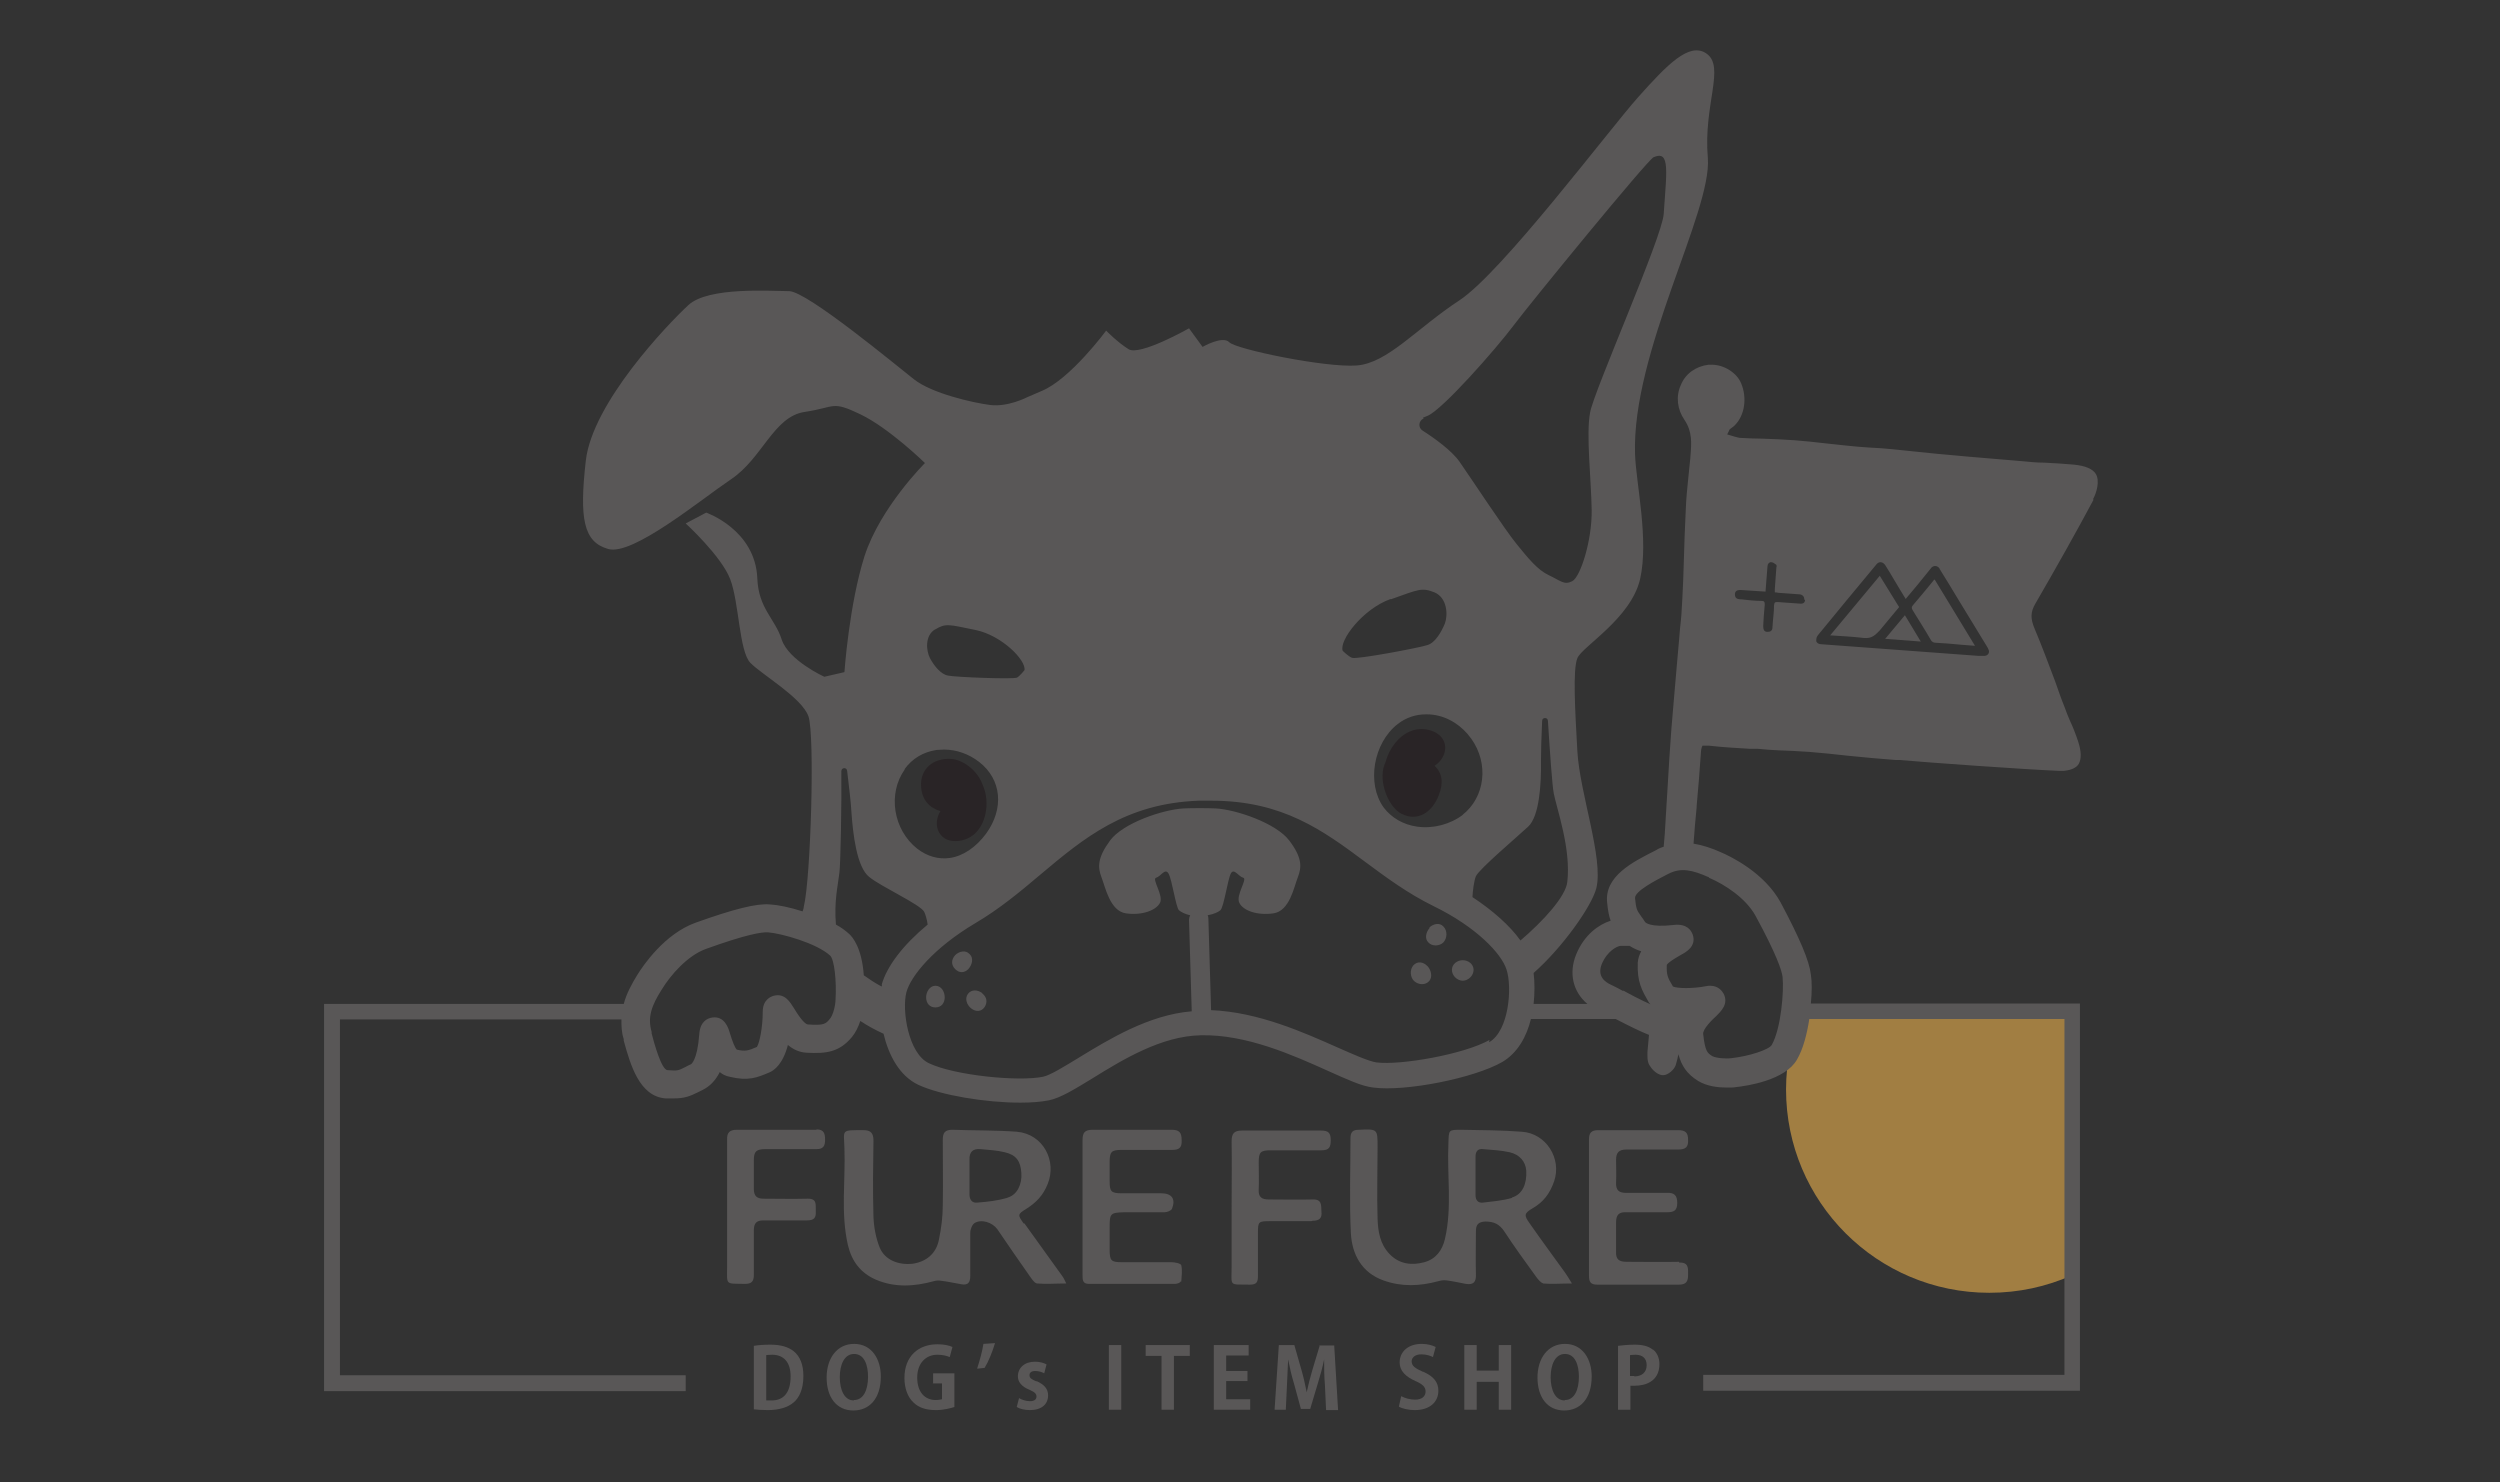 <?xml version="1.0" encoding="UTF-8"?><svg id="_レイヤー_2" xmlns="http://www.w3.org/2000/svg" xmlns:xlink="http://www.w3.org/1999/xlink" viewBox="0 0 64.57 38.29"><rect x="0" y="0" width="64.57" height="38.29" fill="#333333" stroke="none"/><defs><style>.cls-1{fill:none;}.cls-2{fill:#292426;}.cls-3{fill:#a17e42;}.cls-4{fill:#fff;}.cls-5{fill:#595757;}.cls-6{clip-path:url(#clippath);}</style><clipPath id="clippath"><rect class="cls-1" width="64.57" height="38.29"/></clipPath></defs><g id="_レイヤー_1-2"><g class="cls-6"><path class="cls-3" d="M46.13,28.14c0,2.9,2.35,5.25,5.25,5.25.76,0,1.48-.16,2.13-.45v-6.83h-6.97c-.26.62-.41,1.31-.41,2.03Z"/><path class="cls-4" d="M29.96,19.91c-.08,0-.16-.05-.19-.13-.04-.1.01-.22.12-.26.02,0,.57-.22.99-.22.37,0,.84.06,1.01.16.1.06.13.18.07.28s-.18.13-.28.07c-.06-.04-.39-.1-.8-.1-.35,0-.84.19-.85.19-.02,0-.05.01-.07.01Z"/><path class="cls-2" d="M37.05,19.78c.25-.16.35-.46.22-.68-.13-.23-.53-.35-.85-.21-.31.13-.54.45-.63.78-.02.05-.04.1-.06.17-.1.46.17,1.03.47,1.18.42.21.79-.04.96-.48.13-.32.09-.58-.11-.76Z"/><path class="cls-2" d="M25.39,20.3c-.13-.41-.54-.69-.84-.7-.45-.02-.79.26-.76.72.02.34.22.55.5.63-.15.24-.12.54.09.69.21.15.61.1.84-.15.27-.29.33-.8.18-1.17,0,0,0,0,0-.01Z"/><path class="cls-5" d="M26.44,31.6c-.16-.22-.16-.24.07-.38.25-.16.43-.34.55-.64.24-.59-.11-1.29-.8-1.35-.55-.04-1.11-.03-1.66-.05-.19,0-.25.07-.25.26,0,.56.01,1.13,0,1.69,0,.3-.04.6-.1.89-.07.36-.33.57-.68.62-.37.04-.72-.1-.85-.42-.1-.25-.15-.53-.16-.79-.02-.66-.01-1.31,0-1.97,0-.18-.06-.27-.25-.27-.61,0-.51-.02-.5.47.03.83-.1,1.67.09,2.5.1.42.33.72.72.89.49.21.99.18,1.5.04.06-.02.13-.02.19-.01.17.02.34.06.52.09.17.03.23-.04.23-.22,0-.37,0-.74,0-1.11,0-.09.05-.21.11-.25.18-.11.46-.02.59.16.28.41.56.82.85,1.23.05.07.12.17.18.17.23.02.47,0,.75,0-.05-.1-.07-.15-.11-.2-.32-.45-.65-.9-.97-1.35ZM26.01,30.94c-.24.07-.5.1-.76.12-.14.02-.21-.07-.21-.21,0-.16,0-.32,0-.48h0c0-.14,0-.27,0-.41-.01-.21.09-.3.29-.28.21.02.42.03.62.08.3.07.41.23.43.54.02.29-.11.56-.35.63Z"/><rect class="cls-5" x="28.64" y="34.74" width=".32" height="1.67"/><path class="cls-5" d="M34.09,34.74l-.19.63c-.06.2-.11.4-.15.59h0c-.04-.19-.08-.39-.14-.59l-.18-.63h-.4l-.11,1.67h.29l.03-.64c.01-.21.02-.45.03-.66h0c.04.2.09.43.15.62l.18.66h.24l.2-.67c.06-.19.12-.41.16-.61h0c0,.21,0,.44.02.66l.03.65h.31l-.1-1.67h-.39Z"/><path class="cls-5" d="M30.51,33.1c.01-.14.03-.29,0-.42-.01-.05-.17-.08-.26-.08-.43,0-.85,0-1.28,0-.27,0-.31-.04-.31-.32,0-.2,0-.39,0-.59,0-.35.02-.37.38-.38.35,0,.69,0,1.04,0,.06,0,.17-.04.19-.09.1-.25,0-.4-.28-.4-.34,0-.68,0-1.02,0-.28,0-.31-.05-.31-.32,0-.16,0-.32,0-.48,0-.27.04-.32.31-.32.43,0,.87,0,1.3,0,.18,0,.26-.05.25-.25,0-.2-.06-.27-.26-.27-.68,0-1.36,0-2.04,0-.21,0-.26.08-.26.27,0,.58,0,1.16,0,1.73,0,.59,0,1.17,0,1.76,0,.11,0,.22.16.22.74,0,1.49,0,2.23,0,.05,0,.14-.03.14-.06Z"/><polygon class="cls-5" points="29.59 35.02 30 35.02 30 36.41 30.32 36.41 30.32 35.02 30.73 35.02 30.73 34.74 29.59 34.74 29.59 35.02"/><polygon class="cls-5" points="31.67 35.67 32.22 35.67 32.22 35.41 31.67 35.41 31.67 35.01 32.25 35.01 32.25 34.74 31.35 34.74 31.35 36.41 32.29 36.41 32.29 36.14 31.67 36.14 31.67 35.67"/><path class="cls-5" d="M21.09,29.18c-.69,0-1.37,0-2.06,0-.18,0-.26.07-.25.26,0,.58,0,1.16,0,1.73,0,.51,0,1.03,0,1.54,0,.49-.06.44.46.45.17,0,.23-.06.23-.23,0-.38,0-.77,0-1.15,0-.19.07-.26.25-.26.38,0,.75,0,1.13,0,.18,0,.23-.07.22-.24-.01-.15.05-.33-.22-.32-.38.01-.75,0-1.13,0-.17,0-.25-.07-.25-.25,0-.25,0-.49,0-.74,0-.23.06-.29.3-.29.44,0,.88,0,1.32,0,.18,0,.22-.09.22-.24,0-.15-.02-.27-.22-.27Z"/><path class="cls-5" d="M26.77,35.68c-.14-.06-.18-.09-.18-.16s.05-.11.15-.11c.09,0,.18.03.23.06l.06-.23c-.07-.04-.18-.07-.3-.07-.27,0-.44.16-.44.38,0,.13.08.26.31.35.13.06.17.1.17.17s-.05.12-.17.12c-.1,0-.22-.04-.28-.08l-.06.23c.08.05.21.08.34.08.3,0,.47-.15.47-.38,0-.17-.1-.28-.3-.37Z"/><path class="cls-5" d="M22.06,34.71c-.44,0-.71.37-.71.87s.25.85.69.85c.41,0,.71-.3.71-.88,0-.44-.23-.84-.69-.84ZM22.05,36.17c-.24,0-.36-.27-.36-.6,0-.31.11-.6.37-.6s.36.28.36.59c0,.34-.12.6-.36.6Z"/><path class="cls-5" d="M20.5,34.9c-.14-.11-.33-.17-.6-.17-.16,0-.31.01-.43.03v1.64c.08.01.21.02.36.02.29,0,.52-.07.67-.2.13-.11.25-.32.25-.68,0-.3-.09-.51-.25-.64ZM19.91,36.17s-.09,0-.12,0v-1.17s.08-.01.15-.01c.3,0,.48.19.48.56,0,.44-.2.63-.51.62Z"/><path class="cls-5" d="M24.09,35.73h.24v.41s-.09.02-.16.02c-.28,0-.48-.2-.48-.58s.23-.59.52-.59c.15,0,.24.03.32.06l.07-.26c-.08-.04-.22-.07-.39-.07-.48,0-.85.3-.85.87,0,.26.08.49.23.63.14.14.33.2.59.2.19,0,.38-.05.47-.08v-.87h-.55v.25Z"/><path class="cls-5" d="M25.24,35.35l.19-.02c.1-.16.2-.41.27-.64l-.3.02c-.03.2-.1.44-.16.63Z"/><path class="cls-5" d="M33.9,31.53c.18,0,.25-.07.23-.24-.01-.16.02-.32-.23-.31-.37.01-.75,0-1.13,0-.18,0-.27-.06-.26-.25.01-.24,0-.48,0-.71,0-.27.05-.31.32-.31.43,0,.87,0,1.3,0,.2,0,.24-.08.24-.26,0-.19-.06-.25-.25-.25-.68,0-1.36,0-2.04,0-.21,0-.27.08-.27.28.01.57,0,1.14,0,1.71h0c0,.51,0,1.01,0,1.52,0,.53-.08.46.47.47.17,0,.21-.06.21-.22,0-.37,0-.74,0-1.11,0-.3.01-.31.32-.31.35,0,.71,0,1.06,0Z"/><path class="cls-5" d="M43.37,32.59c-.45.01-.91,0-1.36,0-.19,0-.28-.06-.27-.26,0-.25,0-.51,0-.76,0-.2.08-.27.27-.26.35,0,.69,0,1.04,0,.17,0,.27-.03.27-.24,0-.2-.08-.27-.27-.26-.35,0-.69,0-1.04,0-.19,0-.28-.06-.27-.27.01-.19,0-.39,0-.58,0-.19.07-.27.27-.27.45,0,.9,0,1.34,0,.19,0,.26-.07.25-.25,0-.19-.07-.25-.26-.25-.69,0-1.37,0-2.06,0-.18,0-.24.07-.24.24,0,.59,0,1.17,0,1.76h0c0,.59,0,1.17,0,1.76,0,.17.05.23.22.23.7,0,1.4,0,2.1,0,.2,0,.24-.09.24-.26,0-.16.02-.32-.23-.31Z"/><path class="cls-5" d="M40.42,34.71c-.44,0-.71.37-.71.87s.25.85.69.85c.41,0,.71-.3.71-.88,0-.44-.23-.84-.69-.84ZM40.41,36.17c-.24,0-.36-.27-.36-.6,0-.31.11-.6.37-.6s.36.28.36.59c0,.34-.12.6-.36.6Z"/><path class="cls-5" d="M42.69,34.86c-.11-.09-.26-.13-.47-.13-.18,0-.33.02-.43.03v1.65h.32v-.62s.07,0,.12,0c.25,0,.63-.1.63-.56,0-.15-.06-.29-.16-.37ZM42.21,35.54s-.08,0-.11,0v-.54s.07-.01.14-.01c.18,0,.29.09.29.27s-.12.29-.32.29Z"/><path class="cls-5" d="M39.85,33.15c.23.02.46,0,.75,0-.08-.13-.12-.2-.17-.27-.31-.43-.62-.85-.92-1.28-.15-.21-.15-.26.07-.39.28-.16.45-.38.56-.7.2-.58-.2-1.24-.84-1.28-.52-.04-1.04-.04-1.56-.05-.33,0-.32,0-.33.34-.04.83.1,1.66-.09,2.48-.07.3-.24.52-.53.6-.33.09-.65.05-.9-.21-.25-.26-.3-.59-.31-.92-.02-.61,0-1.23,0-1.84,0-.48,0-.47-.49-.45-.16,0-.21.07-.21.22,0,.82-.03,1.63.01,2.45.03.55.28,1.02.84,1.22.47.17.94.15,1.42.02.07-.02.14-.03.21-.02.17.02.33.06.5.09.19.03.27-.04.26-.25-.01-.37,0-.74,0-1.11,0-.17.06-.24.24-.25.22,0,.36.06.49.25.26.4.54.78.82,1.17.05.07.13.17.2.18ZM39.05,30.94c-.24.07-.49.09-.74.12-.13.02-.2-.06-.2-.19,0-.17,0-.33,0-.5h0c0-.17,0-.33,0-.5,0-.13.06-.21.2-.19.23.02.46.03.68.08.26.06.41.24.43.47.02.35-.1.62-.37.7Z"/><polygon class="cls-5" points="38.71 35.4 38.14 35.4 38.14 34.74 37.82 34.74 37.82 36.41 38.14 36.41 38.14 35.69 38.71 35.69 38.71 36.41 39.03 36.41 39.03 34.74 38.71 34.74 38.71 35.4"/><path class="cls-5" d="M36.75,35.43c-.2-.09-.29-.15-.29-.27,0-.09.08-.18.25-.18.14,0,.24.04.3.07l.07-.26c-.08-.04-.2-.08-.36-.08-.36,0-.57.21-.57.48,0,.22.16.37.41.48.18.08.26.15.26.27s-.09.21-.27.21c-.13,0-.27-.04-.36-.09l-.06.27c.08.05.25.09.41.09.39,0,.61-.21.61-.5,0-.22-.12-.37-.39-.49Z"/><path class="cls-5" d="M49.95,14.98c-.18.22-.36.44-.55.66-.04.05-.02.08,0,.12.16.26.32.51.47.77.02.04.07.07.11.07.22.01.44.03.65.05l.38.03h0c-.35-.58-.7-1.15-1.04-1.71-.01,0-.02,0-.03.02Z"/><path class="cls-5" d="M54.06,12.89c.09-.16.18-.47.07-.65-.08-.13-.27-.21-.57-.24-.25-.02-.51-.04-.75-.05h0c-.2,0-.4-.02-.6-.04-.29-.02-2.38-.2-2.68-.24-.23-.02-.45-.05-.68-.07-.19-.02-.37-.03-.56-.04-.19-.01-.39-.03-.59-.05-.18-.02-.37-.04-.56-.06-.26-.03-.53-.06-.8-.08-.28-.02-.55-.03-.82-.04-.19,0-.38-.01-.57-.02-.04,0-.09-.02-.14-.03-.03-.01-.07-.02-.1-.03l-.1-.03.05-.1v-.02s.01,0,.01,0c.01-.02.03-.03.07-.06.03-.02.05-.04.07-.06.25-.25.32-.7.16-1.08-.11-.27-.44-.48-.76-.48-.02,0-.04,0-.06,0h-.02c-.33.04-.6.23-.72.53-.13.29-.09.63.1.9.2.3.18.59.15.94v.02c-.02.16-.03.32-.05.49-.03.28-.06.58-.07.87-.02.44-.04.88-.05,1.32-.01.33-.02.67-.04,1-.01.25-.03.51-.06.76l-.02.25c-.02.26-.05.52-.07.79-.04.5-.09,1.01-.13,1.52-.04.51-.07,1.03-.1,1.54-.02.27-.03.54-.05.82h0c-.01.24-.03.47-.05.7-.07.02-.14.05-.2.09l-.04.02c-.55.28-1.3.65-1.22,1.34.02.21.05.35.09.46-.31.1-.68.36-.89.87-.2.49-.08.97.29,1.28h-1.39c.03-.28.03-.56,0-.8.74-.65,1.5-1.72,1.62-2.19.19-.77-.43-2.46-.49-3.54-.06-1.08-.12-2.1,0-2.4.12-.3,1.38-1.02,1.62-2.04.23-1.02-.1-2.45-.13-3.22-.09-2.65,1.99-6.27,1.88-7.66-.12-1.38.46-2.36-.04-2.7-.44-.3-1.01.29-1.76,1.13-.75.84-3.52,4.53-4.62,5.25s-1.85,1.62-2.65,1.68c-.81.06-3.12-.42-3.29-.6s-.69.12-.69.12l-.35-.48s-1.27.72-1.56.54c-.29-.18-.58-.48-.58-.48,0,0-.93,1.26-1.67,1.56l-.37.16s-.5.26-.96.2c-.46-.06-1.5-.3-1.96-.66s-2.77-2.28-3.23-2.28-2.08-.12-2.6.36c-.52.48-2.48,2.52-2.65,4.02-.17,1.5-.06,2.1.58,2.28.63.18,2.37-1.26,3.17-1.8.81-.54,1.1-1.62,1.9-1.74.81-.12.69-.3,1.44.06.75.36,1.67,1.26,1.67,1.26,0,0-1.15,1.14-1.56,2.4-.4,1.26-.52,3-.52,3l-.52.12s-.92-.42-1.1-.96c-.17-.54-.6-.8-.63-1.58-.05-1.26-1.32-1.7-1.32-1.7l-.53.28s.92.84,1.15,1.44c.23.6.23,1.86.52,2.16.29.3,1.33.9,1.5,1.38.17.48.06,4.2-.12,4.92,0,.04-.02.08-.03.12-.34-.11-.65-.17-.85-.18-.34-.03-.93.12-1.91.47-.81.29-1.36,1.11-1.51,1.35-.14.23-.28.48-.35.75h-7.74v10h9.34v-.41h-8.93v-9.19h7.27c0,.16,0,.33.06.51v.04c.17.61.4,1.44,1.08,1.49.08,0,.15,0,.21,0,.27,0,.41-.05.63-.16.04-.02.08-.04.12-.06.2-.1.34-.26.44-.46.07.06.15.1.25.12.49.12.72.02,1.03-.11.12-.05.35-.21.48-.71.13.11.29.19.48.2.52.03.85-.02,1.17-.4.1-.12.17-.27.22-.42.18.12.38.23.6.33.13.55.41,1.09.9,1.32.58.27,1.74.46,2.63.46.29,0,.54-.02.74-.06.3-.06.67-.29,1.13-.57.79-.49,1.78-1.09,2.79-1.11,1.18-.03,2.4.52,3.29.92.49.22.88.4,1.17.43.82.11,2.6-.24,3.33-.66.39-.23.63-.65.74-1.11h2.19c.35.18.63.32.86.41-.01.15-.03.29-.04.44,0,.11-.01.24.05.34.05.09.17.23.32.26.01,0,.02,0,.03,0,0,0,.01,0,.02,0,.12-.01.27-.14.31-.26.03-.09.05-.19.07-.28.08.3.22.51.51.69.23.14.52.17.73.17.11,0,.2,0,.23-.01.3-.03,1.29-.18,1.59-.71.16-.27.26-.66.32-1.05h6.59v9.19h-9.33v.41h9.73v-10h-6.95c.03-.3.03-.57,0-.75-.04-.35-.28-.92-.78-1.86-.42-.77-1.29-1.19-1.55-1.3-.22-.1-.46-.18-.7-.22.02-.31.05-.63.08-.94v-.03c.04-.45.08-.91.11-1.37,0-.06.01-.11.02-.14l.02-.05h.06s.02,0,.03,0c.02,0,.04,0,.08,0,.35.04.7.06,1.04.08h.21c.18.02.36.03.54.04.26.01.53.02.79.04.34.03.68.06,1.01.1.4.04.82.08,1.23.11h.1c.79.07,3.19.24,4.1.28.01,0,.02,0,.04,0,.04,0,.08,0,.11,0,.19-.02.32-.08.38-.18.07-.13.07-.32-.02-.59-.06-.18-.13-.36-.21-.53-.05-.11-.09-.22-.13-.33-.09-.22-.17-.45-.25-.68-.17-.45-.34-.91-.53-1.36-.11-.26-.11-.43.02-.65.55-.95,1.04-1.82,1.5-2.68ZM36.75,10.79s.07-.03.12-.05c.38-.15,1.77-1.73,2.22-2.33.45-.6,3.47-4.29,3.62-4.35s.27-.07.31.17-.01.7-.05,1.3c-.04.6-1.8,4.56-1.9,5.12-.11.56.03,1.75.04,2.53s-.29,1.72-.5,1.83-.3-.01-.6-.15c-.3-.14-.53-.43-.84-.81s-1.17-1.69-1.47-2.12c-.2-.29-.66-.62-.96-.81-.12-.08-.1-.26.03-.31ZM37.79,21.04c-.33.25-.77.37-1.19.31-.36-.05-.66-.23-.86-.49-.45-.62-.27-1.67.36-2.16.22-.17.47-.25.73-.25.06,0,.12,0,.18.01.39.05.75.28.99.62.46.64.36,1.51-.23,1.97ZM35.92,15.48c.73-.26.8-.31,1.13-.18.33.14.35.58.27.8-.09.22-.25.5-.45.56-.2.07-1.85.38-1.95.33-.1-.04-.24-.18-.24-.18-.1-.26.51-1.08,1.24-1.34ZM24.15,16.26c.28-.17.35-.13,1.04.01s1.32.79,1.27,1.04c0,0-.11.14-.19.19-.08.05-1.59-.01-1.78-.05-.19-.03-.37-.26-.47-.45s-.14-.59.14-.75ZM23.36,19.87c.2-.28.49-.45.83-.5.06,0,.12-.01.19-.01.32,0,.64.11.91.32.58.45.65,1.2.18,1.85-.26.35-.59.58-.94.63-.29.04-.58-.04-.84-.24-.62-.49-.77-1.42-.32-2.05ZM21.58,25.81c0,.15-.06.41-.15.51-.1.12-.14.17-.56.14-.05,0-.16-.08-.37-.43-.09-.14-.23-.39-.52-.31-.07.02-.28.1-.28.41,0,.4-.08.8-.15.91-.23.1-.3.12-.52.07-.05-.05-.11-.2-.18-.43-.04-.14-.14-.44-.45-.4-.14.02-.32.11-.34.44-.05.67-.21.77-.22.77-.05.02-.1.05-.14.07-.18.09-.19.1-.46.08-.16-.01-.35-.72-.41-.95v-.04c-.11-.38,0-.68.26-1.09.23-.38.67-.88,1.14-1.05,1.05-.38,1.45-.44,1.61-.43.35.03,1.25.28,1.6.6.11.1.17.66.14,1.15ZM22.78,25.43s0,.03-.01.05c-.17-.09-.32-.19-.46-.29-.05-.71-.29-.99-.38-1.07-.1-.09-.21-.17-.34-.24-.05-.61.05-.99.09-1.34.03-.22.06-1.82.05-2.62,0-.1.14-.11.15-.01.05.42.1.84.11,1.06.04.58.14,1.43.46,1.68.32.26,1.32.71,1.42.9.03.06.07.19.09.33-.63.52-1.06,1.08-1.19,1.56ZM38.47,26.86c-.65.37-2.3.66-2.92.58-.2-.03-.58-.2-.99-.38-.88-.39-2.05-.92-3.28-.97l-.07-2.36s0-.07-.02-.09c.16-.03.27-.08.33-.13.09-.08.19-.8.27-.95s.2.08.32.11c.12.03-.2.45-.1.65.1.2.46.33.88.27.42-.06.53-.68.63-.93.1-.26.12-.5-.22-.95s-1.37-.8-1.9-.83c-.21-.01-.62-.01-.83,0-.54.03-1.57.38-1.9.83s-.32.69-.22.95.22.87.63.93c.42.06.78-.08.88-.27s-.22-.62-.1-.65c.12-.03.23-.26.32-.11.09.15.19.87.27.95.06.05.16.1.29.13-.02.04-.03.08-.03.12l.07,2.36c-1.11.09-2.15.73-2.92,1.2-.38.23-.73.45-.92.49-.62.13-2.28-.03-2.95-.35-.53-.25-.7-1.37-.58-1.83.11-.42.71-1.15,1.77-1.78.63-.37,1.17-.82,1.69-1.26,1.13-.95,2.2-1.84,4.09-1.91h.06c.09,0,.18,0,.27,0,1.84,0,2.88.77,3.97,1.58.54.4,1.09.81,1.76,1.14,1.11.54,1.76,1.23,1.89,1.64.15.45.07,1.58-.45,1.88ZM39.27,24.29c-.27-.38-.71-.77-1.24-1.12.01-.17.04-.42.09-.54.09-.19,1.06-1.01,1.35-1.28.29-.27.34-1.11.33-1.68,0-.22.01-.63.03-1.05,0-.1.15-.1.15,0,.05.79.11,1.66.15,1.87.08.41.45,1.43.35,2.29-.04.37-.61,1-1.22,1.52ZM41.93,25.6c-.16-.09-.25-.13-.31-.16-.18-.08-.37-.23-.25-.54.15-.35.4-.46.48-.47.07,0,.15,0,.24,0,.09.06.2.11.3.14-.05.09-.08.18-.09.29-.02.51.11.72.28,1.02.01.02.03.04.05.06-.27-.12-.57-.28-.71-.36ZM44.14,22.67c.42.18.95.53,1.2.98.55,1.01.68,1.42.7,1.58.04.37-.04,1.34-.28,1.76-.07.12-.58.29-1.04.34-.14.02-.39,0-.49-.05-.13-.08-.19-.12-.24-.57-.02-.13.25-.39.34-.47.12-.12.32-.31.19-.57-.03-.05-.12-.21-.35-.21-.03,0-.07,0-.1.01-.36.07-.75.06-.86.01-.14-.23-.17-.3-.16-.56.04-.06.16-.14.37-.26.13-.07.4-.22.3-.52-.04-.11-.15-.29-.49-.25-.61.07-.74-.06-.75-.09-.03-.05-.06-.09-.09-.13-.12-.17-.13-.19-.16-.47-.02-.18.55-.47.82-.61l.04-.02c.33-.17.62-.1,1.05.09ZM46.62,15.49c0,.08-.05.11-.14.1-.19-.01-.37-.03-.56-.04-.07,0-.09,0-.1.08,0,.19-.03.37-.04.56,0,.1-.05.13-.13.13-.08,0-.11-.05-.11-.15.01-.18.02-.37.04-.55,0-.07-.01-.1-.08-.1-.17,0-.35-.02-.52-.04-.13,0-.17-.04-.17-.13,0-.09.06-.12.18-.11l.61.04h0c.02-.22.03-.44.05-.65,0-.06.04-.11.09-.11.05,0,.09.03.13.06.02.01.02.05.01.08-.01.18-.03.37-.04.55v.09s.06,0,.08.01c.18.01.37.03.55.04.07,0,.13.05.13.12,0,0,0,.01,0,.02ZM51.31,16.93s-.03,0-.04.01c-.06,0-.11,0-.17,0l-4.05-.3c-.06,0-.12-.02-.14-.08,0-.05,0-.1.04-.15.51-.62,1.01-1.23,1.52-1.84.07-.08.17-.06.23.04.08.12.15.25.23.38.09.16.19.31.29.48h0c.11-.13.21-.25.31-.37.11-.14.23-.28.34-.42.04-.06.12-.08.18-.04.02.01.04.03.05.06.16.25.31.51.47.77.25.41.5.82.75,1.23.02.03.03.05.04.08.03.06,0,.13-.06.15Z"/><path class="cls-5" d="M48.56,14.86l-1.29,1.55c.28.02.54.03.8.06.22.03.31,0,.49-.2,0,0,0,0,0,0l.49-.59-.5-.81Z"/><path class="cls-5" d="M48.69,16.5l.92.07c-.14-.23-.27-.45-.41-.68-.17.21-.34.4-.51.61Z"/><path class="cls-5" d="M37.78,24.8c-.14,0-.28.1-.28.25s.14.28.28.28.28-.13.28-.28-.14-.25-.28-.25Z"/><path class="cls-5" d="M36.93,23.96c-.1.11-.14.28-.04.38.1.11.29.1.39,0,.1-.11.11-.3,0-.41-.1-.11-.26-.07-.37.03Z"/><path class="cls-5" d="M25.04,24.64c-.1-.11-.27-.07-.37.03-.1.11-.11.25,0,.36s.24.1.34,0c.1-.11.14-.28.04-.38Z"/><path class="cls-5" d="M24.16,25.46c-.14,0-.24.15-.24.3s.09.26.24.26.24-.11.24-.26-.09-.3-.24-.3Z"/><path class="cls-5" d="M25.37,25.65c-.12-.09-.28-.1-.37.02-.09.12-.03.29.09.38s.26.08.34-.04.06-.26-.06-.35Z"/><path class="cls-5" d="M36.54,24.9c-.12.09-.13.28-.05.4.09.12.27.16.39.07.12-.09.1-.26.02-.38-.09-.12-.24-.18-.36-.09Z"/></g></g></svg>